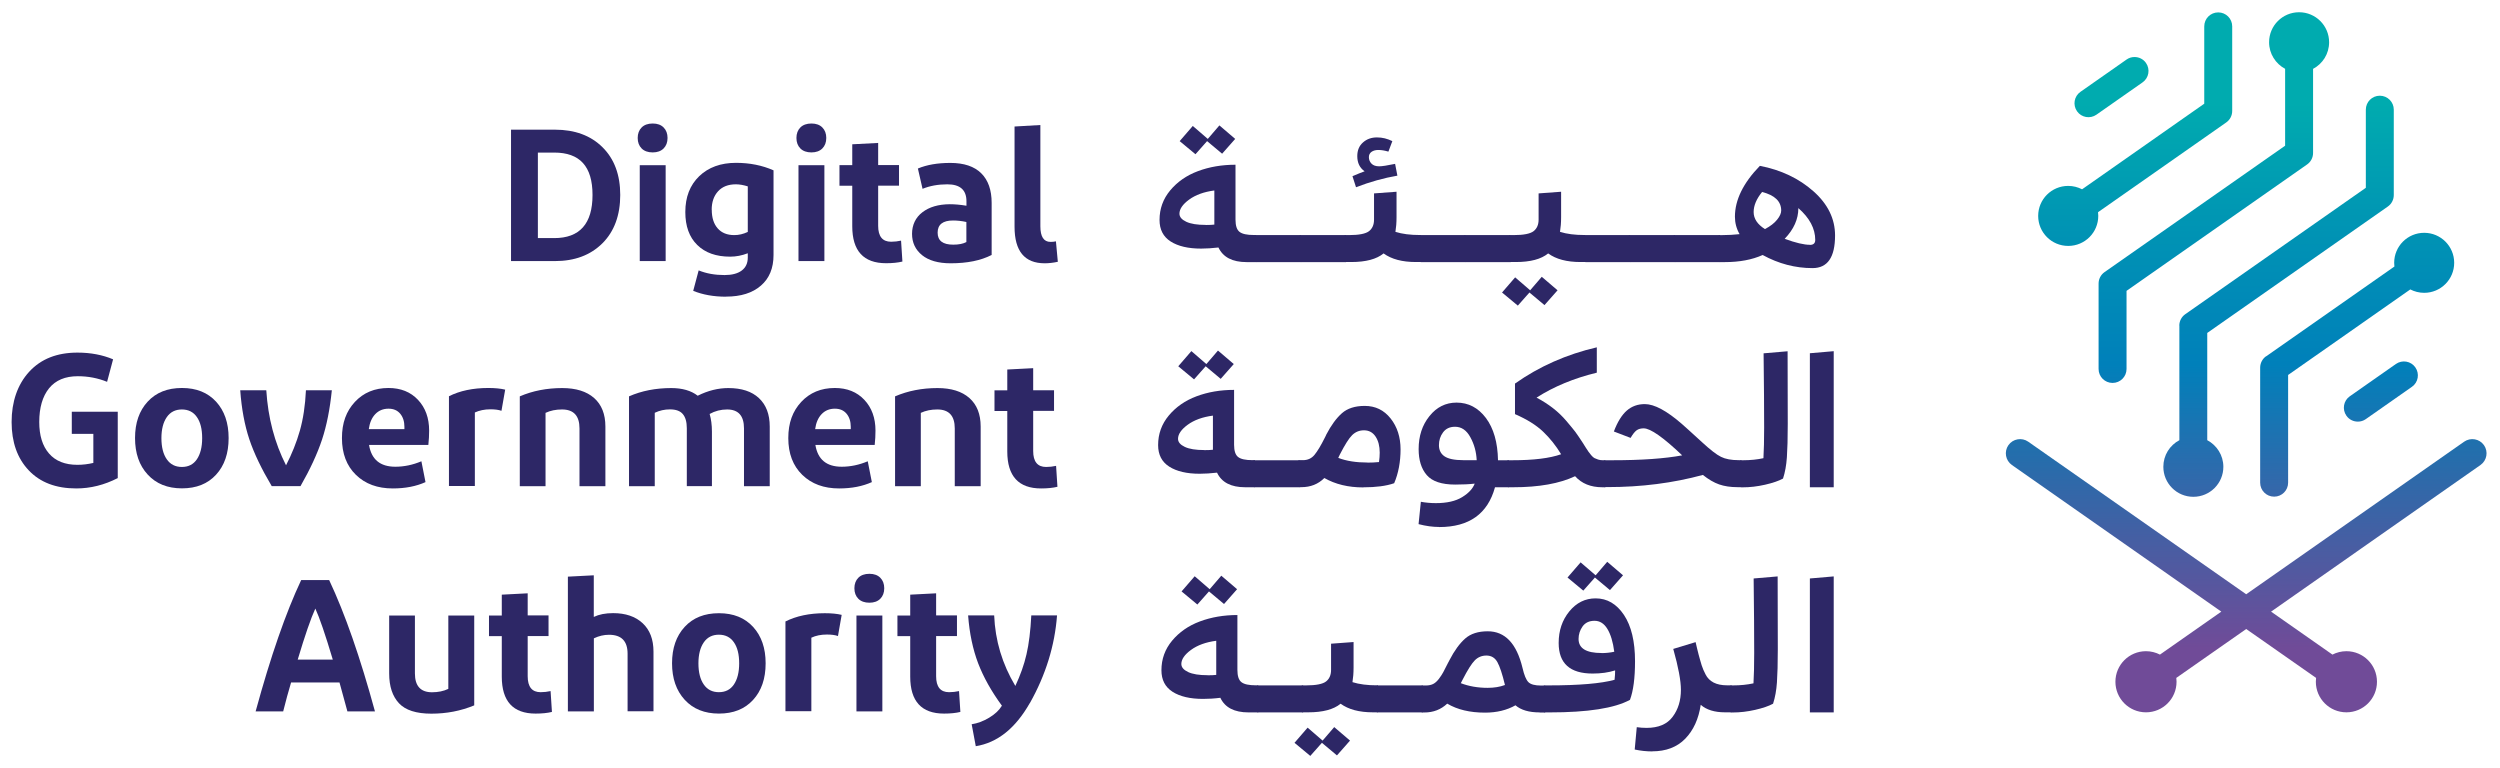 <?xml version="1.0" encoding="UTF-8"?>
<svg xmlns="http://www.w3.org/2000/svg" xmlns:xlink="http://www.w3.org/1999/xlink" id="Layer_1" viewBox="0 0 316.57 97.28">
  <defs>
    <style>.cls-1{fill:url(#linear-gradient);}.cls-2{fill:#2d2766;}.cls-3{fill:url(#linear-gradient-3);}.cls-4{fill:url(#linear-gradient-4);}.cls-5{fill:url(#linear-gradient-2);}.cls-6{fill:url(#linear-gradient-6);}.cls-7{fill:url(#linear-gradient-7);}.cls-8{fill:url(#linear-gradient-5);}</style>
    <linearGradient id="linear-gradient" x1="298.48" y1="13.04" x2="298.48" y2="82.09" gradientTransform="matrix(1, 0, 0, 1, 0, 0)" gradientUnits="userSpaceOnUse">
      <stop offset="0" stop-color="#00abaf"></stop>
      <stop offset=".24" stop-color="#0093b4"></stop>
      <stop offset=".48" stop-color="#0080ba"></stop>
      <stop offset="1" stop-color="#774896"></stop>
    </linearGradient>
    <linearGradient id="linear-gradient-2" x1="288.53" y1="13.04" x2="288.53" y2="82.09" xlink:href="#linear-gradient"></linearGradient>
    <linearGradient id="linear-gradient-3" x1="301.49" y1="13.04" x2="301.49" y2="82.09" xlink:href="#linear-gradient"></linearGradient>
    <linearGradient id="linear-gradient-4" x1="284.43" y1="13.04" x2="284.43" y2="82.09" gradientTransform="matrix(1, 0, 0, 1, 0, 0)" gradientUnits="userSpaceOnUse">
      <stop offset="0" stop-color="#29b2b2"></stop>
      <stop offset=".27" stop-color="#1091b3"></stop>
      <stop offset=".48" stop-color="#017eb5"></stop>
      <stop offset="1" stop-color="#704b98"></stop>
    </linearGradient>
    <linearGradient id="linear-gradient-5" x1="267.38" y1="13.04" x2="267.38" y2="82.09" xlink:href="#linear-gradient"></linearGradient>
    <linearGradient id="linear-gradient-6" x1="280.33" y1="13.04" x2="280.33" y2="82.09" xlink:href="#linear-gradient"></linearGradient>
    <linearGradient id="linear-gradient-7" x1="270.38" y1="13.04" x2="270.38" y2="82.09" xlink:href="#linear-gradient"></linearGradient>
  </defs>
  <g>
    <path class="cls-1" d="M286.95,45.11c-.47,.33-.75,.87-.75,1.45v14.56c0,.98,.79,1.77,1.77,1.77s1.77-.79,1.77-1.77v-13.64l15.47-10.83c.53,.27,1.12,.43,1.76,.43,2.1,0,3.8-1.7,3.8-3.8s-1.7-3.8-3.8-3.8-3.8,1.7-3.8,3.8c0,.16,.01,.31,.03,.47l-16.24,11.37Z"></path>
    <path class="cls-5" d="M275.97,41.24v14.5c-1.21,.64-2.03,1.9-2.03,3.37,0,2.1,1.7,3.8,3.8,3.8s3.8-1.7,3.8-3.8c0-1.46-.83-2.73-2.04-3.37v-13.58l22.87-16.01c.47-.33,.75-.87,.75-1.45V13.89c0-.98-.79-1.77-1.77-1.77s-1.77,.79-1.77,1.77v9.89l-22.87,16.01c-.47,.33-.75,.87-.75,1.45Z"></path>
    <path class="cls-3" d="M303.39,46.09l-5.84,4.09c-.8,.56-.99,1.66-.43,2.46,.34,.49,.89,.75,1.45,.75,.35,0,.7-.1,1.01-.32l5.84-4.09c.8-.56,.99-1.66,.43-2.46-.56-.8-1.66-.99-2.46-.43Z"></path>
    <path class="cls-4" d="M314.54,56.37c-.57-.81-1.69-1.01-2.51-.44l-27.6,19.32-27.6-19.32c-.81-.57-1.94-.37-2.51,.44-.57,.82-.37,1.94,.44,2.51l26.52,18.57-7.77,5.44c-.53-.27-1.13-.43-1.77-.43-2.14,0-3.87,1.73-3.87,3.87s1.73,3.87,3.87,3.87,3.87-1.73,3.87-3.87c0-.16-.01-.33-.03-.49l8.85-6.19,8.85,6.19c-.02,.16-.03,.32-.03,.49,0,2.14,1.73,3.87,3.87,3.87s3.87-1.73,3.87-3.87-1.73-3.87-3.87-3.87c-.64,0-1.24,.16-1.77,.43l-7.77-5.44,26.52-18.57c.81-.57,1.01-1.69,.44-2.51Z"></path>
    <path class="cls-8" d="M265.47,14.52l5.84-4.09c.8-.56,.99-1.66,.43-2.46-.34-.49-.89-.75-1.45-.75-.35,0-.7,.1-1.01,.32l-5.84,4.09c-.8,.56-.99,1.66-.43,2.46,.56,.8,1.66,.99,2.46,.43Z"></path>
    <path class="cls-6" d="M289.36,8.72v9.73l-22.87,16.01c-.47,.33-.75,.87-.75,1.45v10.81c0,.98,.79,1.77,1.77,1.77s1.77-.79,1.77-1.77v-9.89l22.87-16.01c.47-.33,.75-.87,.75-1.45V8.72c1.21-.64,2.03-1.9,2.03-3.37,0-2.1-1.7-3.8-3.8-3.8s-3.8,1.7-3.8,3.8c0,1.46,.83,2.73,2.04,3.37Z"></path>
    <path class="cls-7" d="M261.9,31.14c2.1,0,3.8-1.7,3.8-3.8,0-.16-.01-.31-.03-.47l16.24-11.37c.47-.33,.75-.87,.75-1.45V3.34c0-.98-.79-1.77-1.77-1.77s-1.77,.79-1.77,1.77V13.13l-15.47,10.84c-.53-.27-1.12-.43-1.76-.43-2.1,0-3.8,1.7-3.8,3.8s1.7,3.8,3.8,3.8Z"></path>
  </g>
  <g>
    <path class="cls-2" d="M64.71,33.05V16.42h5.56c2.52,0,4.53,.74,6.02,2.22,1.5,1.48,2.25,3.5,2.25,6.05s-.75,4.62-2.26,6.12c-1.51,1.5-3.51,2.25-6.01,2.25h-5.56Zm5.47-13.73h-2.07v10.83h2.07c3.23,0,4.85-1.82,4.85-5.46s-1.62-5.37-4.85-5.37Z"></path>
    <path class="cls-2" d="M82.65,19.3c-.6,0-1.07-.17-1.4-.5s-.5-.78-.5-1.33,.17-1,.5-1.33,.8-.5,1.4-.5,1.05,.17,1.38,.5,.5,.78,.5,1.33-.17,1-.5,1.33-.79,.5-1.38,.5Zm1.64,1.62v12.14h-3.28v-12.14h3.28Z"></path>
    <path class="cls-2" d="M91.94,37.57c-1.57,0-2.95-.25-4.16-.74l.69-2.59c.98,.4,2.07,.59,3.28,.59,.93,0,1.66-.19,2.17-.57,.51-.38,.77-.93,.77-1.64v-.55c-.75,.29-1.49,.43-2.23,.43-1.78,0-3.16-.49-4.17-1.48-1.01-.99-1.51-2.38-1.51-4.17,0-1.9,.59-3.41,1.76-4.54,1.17-1.12,2.72-1.69,4.66-1.69,1.74,0,3.33,.32,4.75,.95v10.72c0,1.66-.53,2.96-1.6,3.88-1.07,.93-2.54,1.39-4.41,1.39Zm-1.81-11c0,1,.25,1.78,.75,2.35,.5,.57,1.2,.85,2.1,.85,.57,0,1.14-.13,1.71-.4v-5.77c-.55-.17-1.05-.26-1.5-.26-.97,0-1.72,.29-2.26,.88-.54,.59-.81,1.37-.81,2.35Z"></path>
    <path class="cls-2" d="M102.75,19.3c-.6,0-1.07-.17-1.4-.5s-.5-.78-.5-1.33,.17-1,.5-1.33,.8-.5,1.4-.5,1.05,.17,1.38,.5,.5,.78,.5,1.33-.17,1-.5,1.33-.79,.5-1.38,.5Zm1.64,1.62v12.14h-3.28v-12.14h3.28Z"></path>
    <path class="cls-2" d="M114.27,33.12c-.57,.14-1.26,.21-2.07,.21-2.85,0-4.28-1.56-4.28-4.68v-5.13h-1.62v-2.61h1.62v-2.64l3.28-.17v2.8h2.64v2.61h-2.64v5.08c0,1.35,.55,2.02,1.64,2.02,.43,0,.85-.05,1.26-.14l.17,2.64Z"></path>
    <path class="cls-2" d="M125.56,32.29c-1.36,.7-3.09,1.05-5.18,1.05-1.57,0-2.78-.35-3.62-1.03-.85-.69-1.27-1.59-1.27-2.7s.44-2.07,1.31-2.73c.87-.67,2.03-1.01,3.47-1.02,.62,0,1.32,.06,2.11,.19v-.57c0-1.43-.81-2.14-2.42-2.14-1.17,0-2.22,.19-3.14,.57l-.59-2.57c1.14-.48,2.51-.71,4.11-.71,1.73,0,3.03,.44,3.91,1.31,.88,.87,1.32,2.12,1.32,3.75v6.61Zm-4.85-1.31c.7,0,1.25-.11,1.66-.33v-2.54c-.59-.13-1.15-.19-1.69-.19-1.3,0-1.95,.52-1.95,1.54s.66,1.52,1.97,1.52Z"></path>
    <path class="cls-2" d="M131.74,15.83v12.83c0,1.31,.43,1.97,1.28,1.97,.25,0,.48-.02,.69-.07l.24,2.59c-.6,.13-1.16,.19-1.66,.19-2.55,0-3.82-1.54-3.82-4.63v-12.69l3.28-.19Z"></path>
    <path class="cls-2" d="M14.91,60.54c-1.7,.87-3.45,1.31-5.25,1.31-2.57,0-4.57-.76-6.02-2.29-1.45-1.53-2.17-3.57-2.17-6.12s.74-4.75,2.23-6.37c1.49-1.62,3.52-2.42,6.11-2.42,1.68,0,3.18,.29,4.51,.85l-.76,2.85c-1.16-.47-2.39-.71-3.71-.71-1.6,0-2.81,.51-3.64,1.53-.82,1.02-1.24,2.44-1.24,4.27,0,1.71,.41,3.04,1.24,3.99,.82,.95,2.02,1.43,3.59,1.43,.67,0,1.34-.08,2.02-.24v-3.68h-2.73v-2.8h5.82v8.41Z"></path>
    <path class="cls-2" d="M28.95,55.48c0,1.93-.53,3.48-1.59,4.63-1.06,1.16-2.5,1.73-4.32,1.73s-3.27-.58-4.34-1.75c-1.07-1.16-1.6-2.7-1.6-4.62s.53-3.45,1.6-4.61,2.51-1.73,4.34-1.73,3.26,.58,4.32,1.73c1.06,1.16,1.59,2.69,1.59,4.61Zm-8.51,0c0,1.14,.23,2.04,.68,2.68,.45,.65,1.09,.97,1.91,.97s1.46-.32,1.9-.97c.44-.65,.67-1.54,.67-2.68s-.22-2.03-.67-2.67c-.44-.64-1.08-.96-1.9-.96s-1.46,.32-1.91,.97c-.45,.65-.68,1.54-.68,2.66Z"></path>
    <path class="cls-2" d="M30.42,49.42h3.3c.22,3.49,1.05,6.65,2.5,9.5,.74-1.44,1.33-2.9,1.75-4.38s.68-3.19,.77-5.12h3.28c-.24,2.38-.65,4.45-1.24,6.24-.59,1.78-1.5,3.75-2.73,5.9h-3.64c-1.3-2.19-2.25-4.17-2.84-5.94s-.98-3.84-1.15-6.2Z"></path>
    <path class="cls-2" d="M53.9,61.04c-1.19,.54-2.57,.81-4.16,.81-1.93,0-3.49-.57-4.67-1.72-1.18-1.15-1.77-2.7-1.77-4.65s.55-3.41,1.64-4.59c1.09-1.17,2.51-1.76,4.25-1.76,1.55,0,2.8,.5,3.74,1.5,.94,1,1.41,2.3,1.41,3.9,0,.57-.03,1.17-.1,1.81h-7.51c.3,1.84,1.41,2.76,3.33,2.76,1.11,0,2.21-.23,3.3-.69l.52,2.64Zm-4.7-9.29c-.68,0-1.24,.23-1.68,.69s-.71,1.09-.82,1.9h4.51v-.29c0-.68-.18-1.24-.53-1.66-.36-.43-.85-.64-1.49-.64Z"></path>
    <path class="cls-2" d="M56.84,50.18c1.39-.7,3.06-1.05,4.99-1.05,.85,0,1.57,.07,2.14,.21l-.47,2.68c-.36-.13-.83-.19-1.4-.19-.74,0-1.4,.14-1.97,.4v9.31h-3.28v-11.38Z"></path>
    <path class="cls-2" d="M69.08,61.57h-3.26v-11.38c1.63-.7,3.42-1.05,5.37-1.05,1.74,0,3.09,.42,4.04,1.26,.95,.84,1.43,2.04,1.43,3.61v7.56h-3.28v-7.32c0-1.6-.74-2.4-2.21-2.4-.78,0-1.47,.14-2.09,.43v9.29Z"></path>
    <path class="cls-2" d="M82.91,52.28v9.29h-3.26v-11.38c1.6-.7,3.38-1.05,5.35-1.05,1.39,0,2.51,.32,3.35,.97,1.3-.65,2.59-.97,3.87-.97,1.68,0,2.97,.42,3.88,1.27,.91,.85,1.37,2.05,1.37,3.6v7.56h-3.26v-7.32c0-1.6-.71-2.4-2.14-2.4-.79,0-1.53,.19-2.21,.57,.19,.65,.29,1.39,.29,2.23v6.91h-3.18v-7.32c0-.81-.17-1.41-.51-1.81-.34-.4-.88-.59-1.63-.59-.67,0-1.31,.14-1.92,.43Z"></path>
    <path class="cls-2" d="M110.42,61.04c-1.19,.54-2.57,.81-4.16,.81-1.93,0-3.49-.57-4.67-1.72-1.18-1.15-1.77-2.7-1.77-4.65s.55-3.41,1.64-4.59c1.09-1.17,2.51-1.76,4.25-1.76,1.55,0,2.8,.5,3.74,1.5,.94,1,1.41,2.3,1.41,3.9,0,.57-.03,1.17-.1,1.81h-7.51c.3,1.84,1.41,2.76,3.33,2.76,1.11,0,2.21-.23,3.3-.69l.52,2.64Zm-4.7-9.29c-.68,0-1.24,.23-1.68,.69s-.71,1.09-.82,1.9h4.51v-.29c0-.68-.18-1.24-.53-1.66-.36-.43-.85-.64-1.49-.64Z"></path>
    <path class="cls-2" d="M116.6,61.57h-3.26v-11.38c1.63-.7,3.42-1.05,5.37-1.05,1.74,0,3.09,.42,4.04,1.26,.95,.84,1.43,2.04,1.43,3.61v7.56h-3.28v-7.32c0-1.6-.74-2.4-2.21-2.4-.78,0-1.47,.14-2.09,.43v9.29Z"></path>
    <path class="cls-2" d="M133.9,61.64c-.57,.14-1.26,.21-2.07,.21-2.85,0-4.28-1.56-4.28-4.68v-5.13h-1.62v-2.61h1.62v-2.64l3.28-.17v2.8h2.64v2.61h-2.64v5.08c0,1.35,.55,2.02,1.64,2.02,.43,0,.85-.05,1.26-.14l.17,2.64Z"></path>
    <path class="cls-2" d="M43.99,90.08l-1-3.66h-6.13c-.33,1.11-.67,2.33-1,3.66h-3.49c1.9-6.95,3.82-12.5,5.77-16.63h3.54c2.01,4.26,3.94,9.81,5.8,16.63h-3.49Zm-4.06-13.02c-.57,1.24-1.31,3.39-2.23,6.46h4.44c-.95-3.18-1.69-5.34-2.21-6.46Z"></path>
    <path class="cls-2" d="M60.05,89.32c-1.69,.7-3.5,1.05-5.42,1.05s-3.29-.44-4.11-1.32c-.82-.88-1.24-2.13-1.24-3.77v-7.34h3.26v7.34c0,1.58,.72,2.38,2.16,2.38,.78,0,1.47-.14,2.07-.43v-9.29h3.28v11.38Z"></path>
    <path class="cls-2" d="M69.89,90.15c-.57,.14-1.26,.21-2.07,.21-2.85,0-4.28-1.56-4.28-4.68v-5.13h-1.62v-2.61h1.62v-2.64l3.28-.17v2.8h2.64v2.61h-2.64v5.09c0,1.35,.55,2.02,1.64,2.02,.43,0,.85-.05,1.26-.14l.17,2.64Z"></path>
    <path class="cls-2" d="M75.19,90.08h-3.28v-17.06l3.28-.17v5.27c.67-.32,1.48-.48,2.45-.48,1.57,0,2.81,.42,3.73,1.27,.92,.85,1.38,2.05,1.38,3.6v7.56h-3.28v-7.29c0-1.6-.78-2.4-2.35-2.4-.65,0-1.29,.15-1.92,.45v9.24Z"></path>
    <path class="cls-2" d="M96.95,84c0,1.93-.53,3.48-1.59,4.63-1.06,1.16-2.5,1.73-4.32,1.73s-3.27-.58-4.34-1.75-1.6-2.71-1.6-4.62,.53-3.45,1.6-4.61,2.51-1.73,4.34-1.73,3.26,.58,4.32,1.73c1.06,1.16,1.59,2.69,1.59,4.61Zm-8.51,0c0,1.14,.23,2.04,.68,2.68,.45,.65,1.09,.97,1.91,.97s1.46-.32,1.9-.97c.44-.65,.67-1.54,.67-2.68s-.22-2.03-.67-2.67c-.44-.64-1.08-.96-1.9-.96s-1.46,.32-1.91,.97c-.45,.65-.68,1.54-.68,2.66Z"></path>
    <path class="cls-2" d="M99.45,78.7c1.39-.7,3.06-1.05,4.99-1.05,.85,0,1.57,.07,2.14,.21l-.47,2.68c-.36-.13-.83-.19-1.4-.19-.74,0-1.4,.13-1.97,.4v9.31h-3.28v-11.38Z"></path>
    <path class="cls-2" d="M110.09,76.32c-.6,0-1.07-.17-1.4-.5s-.5-.78-.5-1.33,.17-1,.5-1.33,.8-.5,1.4-.5,1.05,.17,1.38,.5,.5,.78,.5,1.33-.17,1-.5,1.33-.79,.5-1.38,.5Zm1.64,1.62v12.14h-3.28v-12.14h3.28Z"></path>
    <path class="cls-2" d="M121.61,90.15c-.57,.14-1.26,.21-2.07,.21-2.85,0-4.28-1.56-4.28-4.68v-5.13h-1.62v-2.61h1.62v-2.64l3.28-.17v2.8h2.64v2.61h-2.64v5.09c0,1.35,.55,2.02,1.64,2.02,.43,0,.85-.05,1.26-.14l.17,2.64Z"></path>
    <path class="cls-2" d="M130.4,89.03c-1.82,3.2-4.1,5.02-6.84,5.46l-.52-2.78c.73-.11,1.46-.38,2.2-.82,.74-.44,1.28-.95,1.63-1.53-1.33-1.81-2.33-3.6-3.01-5.37-.67-1.77-1.1-3.79-1.27-6.06h3.3c.13,3.18,1.02,6.16,2.68,8.93,.63-1.35,1.11-2.68,1.41-4,.31-1.32,.51-2.97,.61-4.93h3.26c-.29,3.83-1.43,7.53-3.44,11.1Z"></path>
  </g>
  <g>
    <path class="cls-2" d="M159.09,33.19h-1.24c-1.79,0-2.98-.62-3.56-1.85-.79,.09-1.52,.14-2.19,.14-1.63,0-2.92-.3-3.86-.9-.94-.6-1.41-1.51-1.41-2.73,0-1.41,.45-2.66,1.35-3.74,.9-1.08,2.07-1.9,3.52-2.44,1.44-.54,3.03-.81,4.75-.81v6.96c0,.76,.17,1.28,.51,1.54,.34,.27,.95,.4,1.84,.4h.29v3.42Zm-6.41-4.7c.47,0,.84-.02,1.09-.05v-4.32c-1.31,.17-2.38,.56-3.2,1.16-.82,.6-1.22,1.2-1.22,1.78,0,.41,.29,.75,.86,1.02,.57,.27,1.39,.4,2.47,.4Zm2.07-9.03l-1.9-1.59-1.47,1.66-2-1.66,1.66-1.92,1.9,1.64,1.47-1.71,2,1.71-1.66,1.88Z"></path>
    <path class="cls-2" d="M159.09,33.19c-.21,0-.38-.17-.53-.5-.15-.33-.23-.74-.23-1.21s.08-.88,.23-1.21c.15-.33,.33-.5,.53-.5h5.68v3.42h-5.68Z"></path>
    <path class="cls-2" d="M164.77,33.19c-.21,0-.38-.17-.53-.5-.15-.33-.23-.74-.23-1.21s.08-.88,.23-1.21c.15-.33,.33-.5,.53-.5h5.68v3.42h-5.68Z"></path>
    <path class="cls-2" d="M170.45,33.19c-.21,0-.38-.17-.53-.5-.15-.33-.23-.74-.23-1.21s.08-.88,.23-1.21c.15-.33,.33-.5,.53-.5h.36c1.28,0,2.13-.17,2.55-.5,.42-.33,.63-.82,.63-1.45v-3.33l2.85-.21v3.23c0,.68-.05,1.3-.14,1.85,.86,.27,1.89,.4,3.09,.4h.14v3.42h-.64c-1.73,0-3.09-.36-4.09-1.09-.89,.73-2.25,1.09-4.09,1.09h-.67Zm6.51-10.95c-1.74,.3-3.49,.79-5.25,1.47l-.45-1.4c.67-.29,1.18-.49,1.54-.62-.62-.43-.93-1.07-.93-1.92,0-.73,.24-1.31,.72-1.73,.48-.43,1.07-.64,1.77-.64s1.31,.16,1.95,.47l-.5,1.33c-.46-.14-.89-.21-1.28-.21-.35,0-.63,.08-.86,.24-.22,.16-.33,.38-.33,.67,0,.32,.11,.59,.33,.82,.22,.23,.55,.34,.97,.34,.35,0,1.02-.1,2.02-.31l.29,1.5Z"></path>
    <path class="cls-2" d="M179.93,33.19c-.21,0-.38-.17-.53-.5-.15-.33-.23-.74-.23-1.21s.08-.88,.23-1.21c.15-.33,.33-.5,.53-.5h5.68v3.42h-5.68Z"></path>
    <path class="cls-2" d="M185.61,33.19c-.21,0-.38-.17-.53-.5-.15-.33-.23-.74-.23-1.21s.08-.88,.23-1.21c.15-.33,.33-.5,.53-.5h5.68v3.42h-5.68Z"></path>
    <path class="cls-2" d="M195.57,38.63l-1.9-1.59-1.47,1.66-2-1.66,1.66-1.92,1.9,1.64,1.47-1.71,2,1.71-1.66,1.88Zm-4.28-5.44c-.21,0-.38-.17-.53-.5-.15-.33-.23-.74-.23-1.21s.08-.88,.23-1.21c.15-.33,.33-.5,.53-.5h.36c1.28,0,2.13-.17,2.55-.5,.42-.33,.63-.82,.63-1.45v-3.33l2.85-.21v3.23c0,.68-.05,1.3-.14,1.85,.86,.27,1.89,.4,3.09,.4h.14v3.42h-.64c-1.73,0-3.09-.36-4.09-1.09-.89,.73-2.25,1.09-4.09,1.09h-.67Z"></path>
    <path class="cls-2" d="M200.77,33.19c-.21,0-.38-.17-.53-.5-.15-.33-.23-.74-.23-1.21s.08-.88,.23-1.21c.15-.33,.33-.5,.53-.5h5.68v3.42h-5.68Z"></path>
    <path class="cls-2" d="M206.45,33.19c-.21,0-.38-.17-.53-.5-.15-.33-.23-.74-.23-1.21s.08-.88,.23-1.21c.15-.33,.33-.5,.53-.5h5.68v3.42h-5.68Z"></path>
    <path class="cls-2" d="M212.13,33.19c-.21,0-.38-.17-.53-.5-.15-.33-.23-.74-.23-1.21s.08-.88,.23-1.21c.15-.33,.33-.5,.53-.5h5.68v3.42h-5.68Z"></path>
    <path class="cls-2" d="M229.52,33.95c-2.19,0-4.29-.55-6.32-1.66-1.33,.6-2.93,.9-4.8,.9h-.59c-.21,0-.38-.17-.53-.5-.15-.33-.23-.74-.23-1.21s.08-.88,.23-1.21c.15-.33,.33-.5,.53-.5h.31c.7,0,1.42-.04,2.16-.12-.4-.7-.59-1.43-.59-2.21,0-2.12,1.05-4.27,3.16-6.44,2.69,.52,4.95,1.6,6.78,3.22,1.83,1.62,2.74,3.49,2.74,5.6,0,2.76-.95,4.13-2.85,4.13Zm-7.46-7.1c0,.84,.48,1.56,1.43,2.16,.68-.36,1.2-.76,1.54-1.19,.35-.43,.52-.82,.52-1.16,0-1.16-.81-1.94-2.42-2.35-.71,.87-1.07,1.72-1.07,2.54Zm7.13,4.16c.44,0,.67-.21,.67-.62,0-1.44-.71-2.79-2.14-4.04v.02c0,1.38-.58,2.67-1.73,3.87,1.38,.51,2.45,.76,3.21,.76Z"></path>
    <path class="cls-2" d="M158.91,61.7h-1.24c-1.79,0-2.98-.62-3.56-1.85-.79,.09-1.52,.14-2.19,.14-1.63,0-2.92-.3-3.86-.9-.94-.6-1.41-1.51-1.41-2.73,0-1.41,.45-2.66,1.35-3.74,.9-1.08,2.07-1.9,3.52-2.44,1.44-.54,3.03-.81,4.75-.81v6.96c0,.76,.17,1.28,.51,1.54,.34,.27,.95,.4,1.84,.4h.29v3.42Zm-6.41-4.7c.47,0,.84-.02,1.09-.05v-4.32c-1.31,.17-2.38,.56-3.2,1.16-.82,.6-1.22,1.2-1.22,1.78,0,.41,.29,.75,.86,1.02,.57,.27,1.39,.4,2.47,.4Zm2.07-9.03l-1.9-1.59-1.47,1.66-2-1.66,1.66-1.92,1.9,1.64,1.47-1.71,2,1.71-1.66,1.88Z"></path>
    <path class="cls-2" d="M158.91,61.7c-.21,0-.38-.17-.53-.5-.15-.33-.23-.74-.23-1.21s.08-.88,.23-1.21c.15-.33,.33-.5,.53-.5h5.68v3.42h-5.68Z"></path>
    <path class="cls-2" d="M172.62,61.72c-1.9,0-3.54-.4-4.92-1.19-.78,.78-1.75,1.16-2.92,1.16h-.19c-.21,0-.38-.17-.53-.5-.15-.33-.23-.74-.23-1.21s.08-.88,.23-1.21c.15-.33,.33-.5,.53-.5h.4c.6,0,1.09-.22,1.46-.67s.8-1.16,1.3-2.16c.03-.06,.06-.11,.07-.14s.04-.07,.06-.12c.02-.05,.04-.09,.06-.14,.62-1.19,1.28-2.09,1.98-2.71s1.67-.93,2.89-.93c1.35,0,2.44,.53,3.28,1.59,.84,1.06,1.26,2.37,1.26,3.92s-.27,3.03-.81,4.28c-1,.35-2.3,.52-3.92,.52Zm.55-3.14c.49,0,.97-.02,1.45-.07,.06-.43,.09-.82,.09-1.19,0-.82-.17-1.5-.52-2.03-.35-.53-.84-.8-1.47-.8-.59,0-1.08,.2-1.5,.61-.41,.4-.93,1.23-1.57,2.48-.11,.22-.17,.36-.19,.4,1.03,.4,2.27,.59,3.71,.59Z"></path>
    <path class="cls-2" d="M182.24,66.73c-.82,0-1.69-.12-2.61-.36l.29-2.83c.6,.11,1.24,.17,1.9,.17,1.39,0,2.5-.25,3.33-.76s1.35-1.08,1.59-1.71c-.68,.08-1.51,.12-2.47,.12-1.71,0-2.91-.4-3.6-1.2-.69-.8-1.03-1.9-1.03-3.29,0-1.65,.45-3.04,1.37-4.18,.91-1.14,2.06-1.71,3.43-1.71,1.5,0,2.74,.65,3.72,1.95,.97,1.3,1.49,3.08,1.53,5.35h1.38v3.42h-1.76c-.92,3.36-3.27,5.04-7.06,5.04Zm3.04-8.46h1.71c-.05-1.05-.31-2.01-.8-2.9-.48-.89-1.13-1.33-1.94-1.33-.67,0-1.17,.24-1.52,.71-.35,.47-.52,1.01-.52,1.62s.23,1.09,.7,1.41,1.26,.49,2.36,.49Z"></path>
    <path class="cls-2" d="M191.05,61.7c-.21,0-.38-.17-.53-.5-.15-.33-.23-.74-.23-1.21s.08-.88,.23-1.21c.15-.33,.33-.5,.53-.5h.45c2.68,0,4.74-.25,6.18-.76-.65-1.08-1.41-2.03-2.28-2.86-.87-.83-2.06-1.57-3.56-2.22v-3.87c3.07-2.17,6.53-3.7,10.36-4.59v3.21c-2.88,.7-5.43,1.75-7.63,3.16,.78,.41,1.47,.86,2.09,1.34s1.18,1.02,1.69,1.62c.51,.59,.87,1.05,1.11,1.35,.23,.31,.55,.78,.96,1.41,.06,.11,.19,.31,.37,.59,.18,.29,.3,.47,.37,.56,.06,.09,.17,.23,.33,.42,.16,.19,.3,.31,.42,.37,.12,.06,.27,.12,.45,.18,.18,.06,.38,.09,.61,.09h.31v3.42h-.38c-1.47,0-2.62-.47-3.45-1.4-1.96,.93-4.58,1.4-7.84,1.4h-.55Z"></path>
    <path class="cls-2" d="M203.27,61.7c-.21,0-.38-.17-.53-.5-.15-.33-.23-.74-.23-1.21s.08-.88,.23-1.21c.15-.33,.33-.5,.53-.5h.9c3.71,0,6.65-.21,8.84-.62-2.39-2.28-4.02-3.42-4.87-3.42-.36,0-.67,.08-.9,.25s-.49,.49-.76,.96l-2.12-.81c.46-1.22,1.01-2.1,1.64-2.65,.63-.55,1.39-.82,2.28-.82,1.2,0,2.77,.84,4.7,2.52,.33,.29,1.18,1.05,2.54,2.3,1.05,.97,1.85,1.59,2.41,1.86,.56,.28,1.31,.42,2.24,.42h.36v3.42h-.5c-.9,0-1.68-.12-2.34-.35-.66-.23-1.34-.63-2.06-1.2-3.79,1.03-7.8,1.54-12.05,1.54h-.33Z"></path>
    <path class="cls-2" d="M220.54,61.7c-.21,0-.38-.17-.53-.5-.15-.33-.23-.74-.23-1.21s.08-.88,.23-1.21c.15-.33,.33-.5,.53-.5h.19c.93,0,1.79-.09,2.57-.26,.06-1,.09-2.28,.09-3.85,0-2.27-.02-5.41-.07-9.43l3.04-.26c.02,4.17,.02,7.23,.02,9.2,0,1.81-.04,3.21-.11,4.22-.07,1.01-.23,1.91-.49,2.7-.55,.3-1.31,.56-2.28,.78-.97,.22-1.91,.33-2.83,.33h-.14Z"></path>
    <path class="cls-2" d="M232.2,61.7h-3.02v-16.97l3.02-.26v17.23Z"></path>
    <path class="cls-2" d="M159.33,90.21h-1.24c-1.79,0-2.98-.62-3.56-1.85-.79,.1-1.52,.14-2.19,.14-1.63,0-2.92-.3-3.86-.9s-1.41-1.51-1.41-2.73c0-1.41,.45-2.66,1.35-3.74s2.07-1.9,3.52-2.44,3.03-.81,4.75-.81v6.96c0,.76,.17,1.28,.51,1.54,.34,.27,.95,.4,1.84,.4h.29v3.42Zm-6.41-4.7c.47,0,.84-.02,1.09-.05v-4.32c-1.31,.17-2.38,.56-3.2,1.16-.82,.6-1.22,1.2-1.22,1.78,0,.41,.29,.75,.86,1.02,.57,.27,1.39,.4,2.47,.4Zm2.07-9.03l-1.9-1.59-1.47,1.66-2-1.66,1.66-1.92,1.9,1.64,1.47-1.71,2,1.71-1.66,1.88Z"></path>
    <path class="cls-2" d="M159.33,90.21c-.21,0-.38-.17-.53-.5-.15-.33-.23-.74-.23-1.21s.08-.88,.23-1.21c.15-.33,.33-.5,.53-.5h5.68v3.42h-5.68Z"></path>
    <path class="cls-2" d="M169.29,95.65l-1.9-1.59-1.47,1.66-2-1.66,1.66-1.92,1.9,1.64,1.47-1.71,2,1.71-1.66,1.88Zm-4.28-5.44c-.21,0-.38-.17-.53-.5-.15-.33-.23-.74-.23-1.21s.08-.88,.23-1.21c.15-.33,.33-.5,.53-.5h.36c1.28,0,2.13-.17,2.55-.5,.42-.33,.63-.82,.63-1.45v-3.33l2.85-.21v3.23c0,.68-.05,1.3-.14,1.85,.86,.27,1.89,.4,3.09,.4h.14v3.42h-.64c-1.73,0-3.09-.36-4.09-1.09-.89,.73-2.25,1.09-4.09,1.09h-.67Z"></path>
    <path class="cls-2" d="M174.49,90.21c-.21,0-.38-.17-.53-.5-.15-.33-.23-.74-.23-1.21s.08-.88,.23-1.21c.15-.33,.33-.5,.53-.5h5.68v3.42h-5.68Z"></path>
    <path class="cls-2" d="M194.96,90.21c-1.35,0-2.37-.3-3.06-.9-1.09,.62-2.38,.93-3.85,.93-1.92,0-3.51-.38-4.79-1.14-.79,.74-1.75,1.12-2.89,1.12h-.19c-.21,0-.38-.17-.53-.5-.15-.33-.23-.74-.23-1.21s.08-.88,.23-1.21c.15-.33,.33-.5,.53-.5h.4c.33,0,.63-.06,.88-.18s.5-.34,.74-.65c.24-.32,.42-.6,.55-.84,.13-.25,.33-.64,.61-1.19,.01-.03,.03-.06,.05-.09s.04-.08,.07-.13,.05-.1,.07-.14c.62-1.2,1.28-2.1,1.98-2.72s1.66-.92,2.86-.92c2.19,0,3.65,1.54,4.4,4.63,.21,.92,.46,1.52,.75,1.81s.83,.43,1.6,.43h.52v3.42h-.69Zm-6.58-3.11c.82,0,1.55-.12,2.19-.36-.33-1.38-.65-2.34-.96-2.9-.31-.55-.77-.83-1.39-.83-.57,0-1.06,.2-1.46,.6-.4,.4-.92,1.22-1.56,2.47l-.22,.43c1.02,.39,2.15,.59,3.4,.59Z"></path>
    <path class="cls-2" d="M195.66,90.21c-.21,0-.38-.17-.53-.5-.15-.33-.23-.74-.23-1.21s.08-.88,.23-1.21c.15-.33,.33-.5,.53-.5h.45c3.86,0,6.64-.24,8.34-.71,.05-.43,.07-.82,.07-1.19-.84,.27-1.79,.4-2.85,.4-2.87,0-4.3-1.29-4.3-3.87,0-1.57,.45-2.9,1.35-4,.9-1.1,2.01-1.65,3.33-1.65,1.46,0,2.65,.7,3.59,2.1,.93,1.4,1.4,3.35,1.4,5.86,0,2.11-.21,3.74-.64,4.89-1.95,1.06-5.33,1.59-10.15,1.59h-.59Zm8.2-15.49l-1.9-1.59-1.47,1.66-2-1.66,1.66-1.92,1.9,1.64,1.47-1.71,2,1.71-1.66,1.88Zm-1.07,7.98c.57,0,1.11-.06,1.62-.17-.16-1.24-.45-2.2-.87-2.89-.42-.69-.96-1.03-1.63-1.03s-1.17,.24-1.51,.71c-.34,.48-.51,1.01-.51,1.59,0,1.19,.97,1.78,2.9,1.78Z"></path>
    <path class="cls-2" d="M209.21,95.15c-.73,0-1.47-.08-2.21-.24l.26-2.83c.4,.06,.81,.09,1.24,.09,1.51,0,2.61-.47,3.3-1.4,.7-.93,1.05-2.07,1.05-3.42,0-1.14-.32-2.87-.97-5.18l2.83-.86c.03,.16,.09,.43,.19,.81,.1,.38,.16,.65,.2,.8s.1,.37,.18,.65c.08,.28,.15,.51,.2,.68,.06,.17,.13,.35,.21,.56,.09,.21,.18,.4,.27,.57,.46,.93,1.37,1.4,2.73,1.4h.59v3.42h-.86c-1.31,0-2.34-.32-3.06-.95-.27,1.79-.92,3.22-1.96,4.29-1.04,1.07-2.44,1.6-4.19,1.6Z"></path>
    <path class="cls-2" d="M219.28,90.21c-.21,0-.38-.17-.53-.5-.15-.33-.23-.74-.23-1.21s.08-.88,.23-1.21c.15-.33,.33-.5,.53-.5h.19c.93,0,1.79-.09,2.57-.26,.06-1,.09-2.28,.09-3.85,0-2.27-.02-5.41-.07-9.43l3.04-.26c.02,4.17,.02,7.23,.02,9.2,0,1.81-.04,3.21-.11,4.22s-.23,1.9-.49,2.7c-.55,.3-1.31,.56-2.28,.78-.97,.22-1.91,.33-2.83,.33h-.14Z"></path>
    <path class="cls-2" d="M232.2,90.21h-3.02v-16.96l3.02-.26v17.23Z"></path>
  </g>
</svg>
